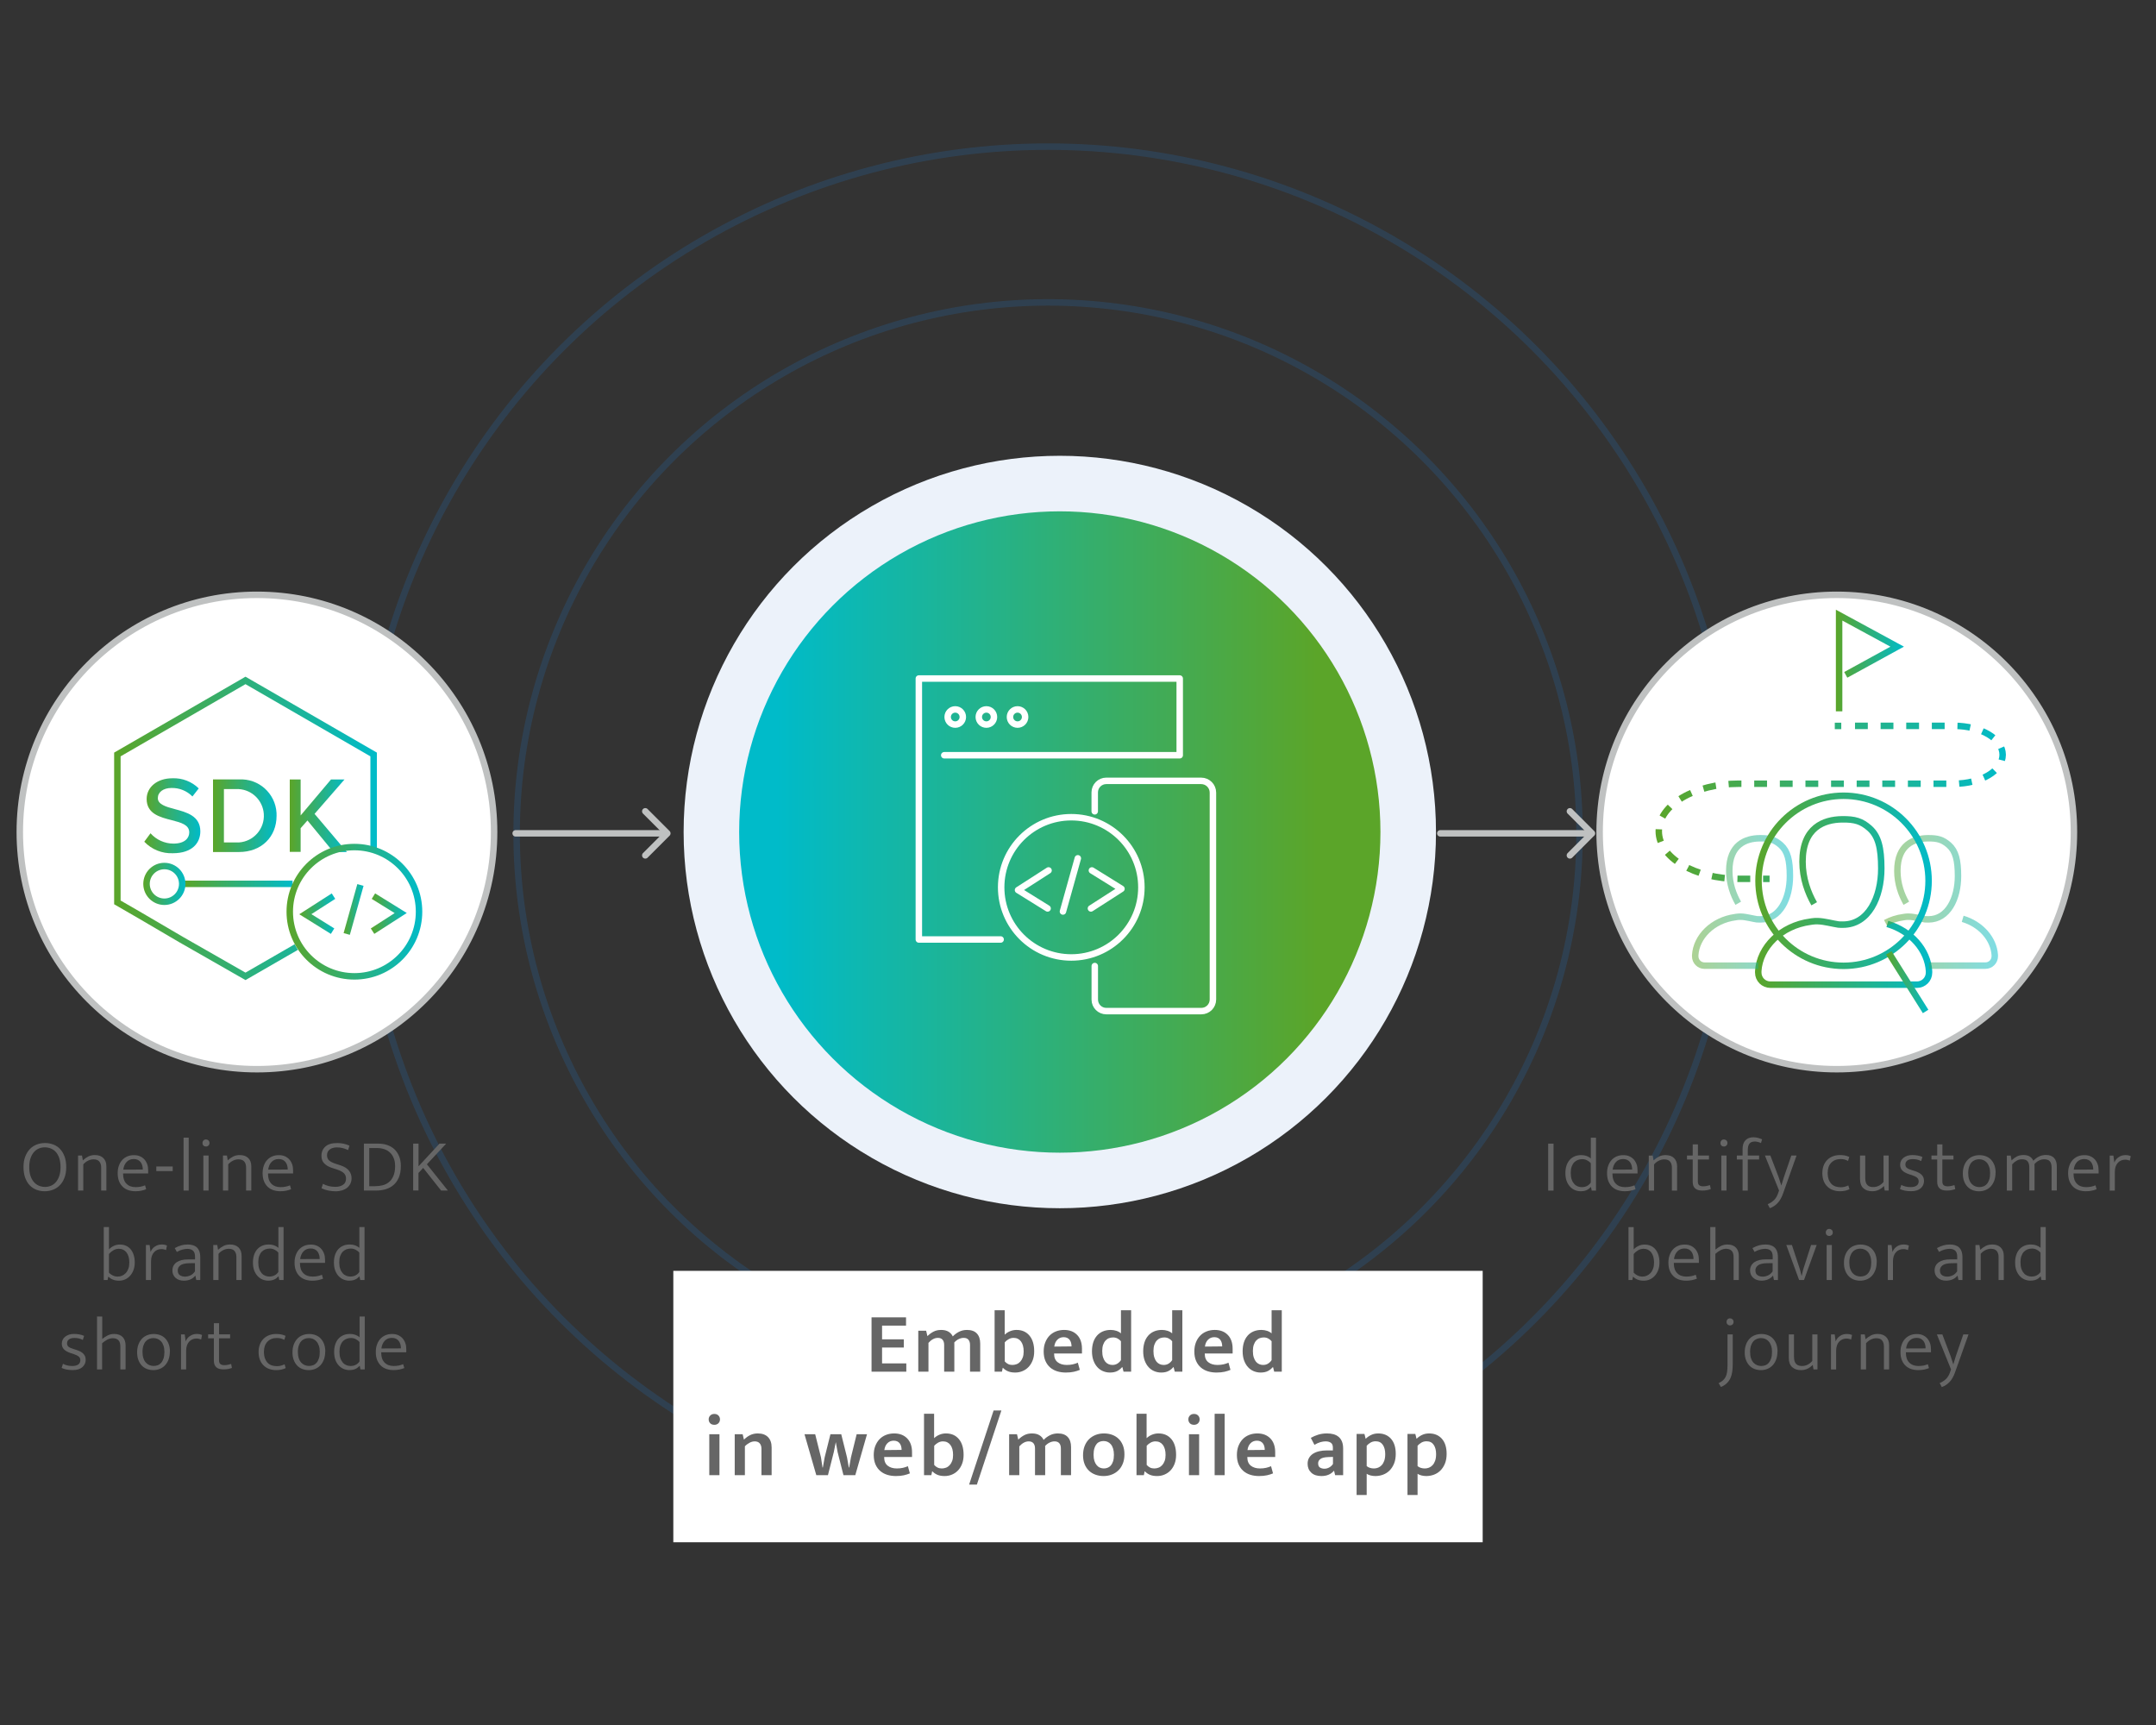 <?xml version="1.0" encoding="UTF-8"?><svg id="a" xmlns="http://www.w3.org/2000/svg" width="500" height="400" xmlns:xlink="http://www.w3.org/1999/xlink" viewBox="0 0 500 400"><rect x="0" y="0" width="500" height="400" fill="#333333" stroke="none"/><defs><linearGradient id="b" x1="305.43" y1="192.93" x2="180.16" y2="192.93" gradientUnits="userSpaceOnUse"><stop offset="0" stop-color="#5ba529"/><stop offset="1" stop-color="#00bbc9"/></linearGradient><linearGradient id="c" x1="33.47" y1="189.17" x2="46.48" y2="189.17" xlink:href="#b"/><linearGradient id="d" x1="49.4" y1="189.14" x2="64.14" y2="189.14" xlink:href="#b"/><linearGradient id="e" x1="67.2" y1="189.15" x2="80.44" y2="189.15" xlink:href="#b"/><linearGradient id="f" x1="26.47" y1="192.09" x2="87.4" y2="192.09" xlink:href="#b"/><linearGradient id="g" x1="42.69" y1="204.95" x2="67.85" y2="204.95" xlink:href="#b"/><linearGradient id="h" x1="33.23" y1="204.96" x2="43.01" y2="204.96" xlink:href="#b"/><linearGradient id="i" x1="66.45" y1="211.41" x2="97.93" y2="211.41" xlink:href="#b"/><linearGradient id="j" x1="79.69" y1="210.89" x2="84.32" y2="210.89" xlink:href="#b"/><linearGradient id="k" x1="69.41" y1="211.86" x2="77.74" y2="211.86" xlink:href="#b"/><linearGradient id="l" x1="85.99" y1="211.85" x2="94.33" y2="211.85" xlink:href="#b"/><linearGradient id="m" x1="407.01" y1="209.15" x2="448.11" y2="209.15" xlink:href="#b"/><linearGradient id="n" x1="436.93" y1="209.15" x2="463.35" y2="209.15" xlink:href="#b"/><linearGradient id="o" x1="392.39" y1="209.15" x2="415.85" y2="209.15" xlink:href="#b"/><linearGradient id="p" x1="407.07" y1="204.24" x2="448.01" y2="204.24" xlink:href="#b"/><linearGradient id="q" x1="437.4" y1="227.75" x2="447.2" y2="227.75" xlink:href="#b"/><linearGradient id="r" x1="383.94" y1="203.79" x2="465.2" y2="203.79" xlink:href="#b"/><linearGradient id="s" x1="383.94" y1="186.06" x2="465.2" y2="186.06" xlink:href="#b"/><linearGradient id="t" x1="383.94" y1="168.33" x2="465.2" y2="168.33" xlink:href="#b"/><linearGradient id="u" x1="425.76" y1="153.16" x2="441.54" y2="153.16" xlink:href="#b"/></defs><circle cx="243.06" cy="193.37" r="123.25" fill="none" opacity=".15" stroke="#1e8dfb" stroke-miterlimit="10" stroke-width="1.5"/><circle cx="243.06" cy="193.37" r="159.37" fill="none" opacity=".15" stroke="#1e8dfb" stroke-miterlimit="10" stroke-width="1.5"/><rect x="156.15" y="294.69" width="187.7" height="62.94" fill="#fff" stroke-width="0"/><path d="m10.44,265.05c.69,0,1.34.12,1.94.35.61.23,1.13.58,1.56,1.05.44.47.78,1.05,1.04,1.75.25.7.38,1.51.38,2.44s-.13,1.71-.39,2.41c-.26.7-.61,1.28-1.06,1.75-.45.47-.98.83-1.59,1.07-.61.24-1.26.36-1.95.36s-1.34-.12-1.94-.35c-.6-.24-1.13-.59-1.56-1.05-.44-.47-.78-1.05-1.04-1.75-.25-.7-.38-1.51-.38-2.45s.13-1.71.39-2.4c.26-.69.61-1.27,1.06-1.75s.98-.83,1.58-1.07c.61-.24,1.26-.36,1.96-.36Zm-3.66,5.58c0,.78.1,1.46.29,2.04.2.58.46,1.05.79,1.43.33.38.72.66,1.17.85.44.18.91.28,1.41.28s.96-.09,1.39-.28c.43-.18.81-.47,1.14-.85.33-.38.59-.86.78-1.43.19-.58.29-1.26.29-2.04s-.1-1.48-.29-2.06c-.2-.58-.46-1.06-.79-1.43-.33-.37-.72-.64-1.17-.82s-.91-.27-1.41-.27-.96.09-1.39.28c-.43.18-.81.47-1.14.85-.33.38-.59.86-.78,1.43-.19.58-.29,1.25-.29,2.02Z" fill="#666" stroke-width="0"/><path d="m19.31,276.07h-1.21v-8.12h.92l.19,1.12c.4-.38.83-.68,1.27-.9s.95-.33,1.53-.33c.83,0,1.48.23,1.95.69.47.46.71,1.11.71,1.94v5.6h-1.21v-5.37c0-.54-.14-.99-.41-1.34-.28-.35-.74-.53-1.38-.53-.4,0-.81.1-1.23.3-.42.2-.79.49-1.12.86v6.08Z" fill="#666" stroke-width="0"/><path d="m34.36,272.1h-5.81v.16c0,.96.26,1.7.78,2.23.52.53,1.23.79,2.12.79.4,0,.78-.03,1.12-.1.35-.06.7-.17,1.07-.32l.26.9c-.32.14-.7.25-1.13.34s-.89.13-1.37.13c-.56,0-1.09-.08-1.59-.24s-.93-.41-1.3-.75-.67-.77-.89-1.3-.33-1.16-.33-1.9c0-.63.09-1.21.28-1.73.18-.52.44-.96.77-1.32.33-.36.73-.64,1.19-.84.47-.2.99-.29,1.56-.29.5,0,.94.08,1.34.25s.74.41,1.03.72.51.69.67,1.12.23.92.23,1.45v.71Zm-1.24-.9c0-.32-.04-.63-.12-.92-.08-.29-.2-.55-.37-.78s-.38-.4-.65-.54c-.26-.13-.58-.2-.95-.2-.67,0-1.22.22-1.65.66-.43.44-.69,1.04-.79,1.8l4.53-.02Z" fill="#666" stroke-width="0"/><path d="m40.05,270.49v1.07h-3.8v-1.07h3.8Z" fill="#666" stroke-width="0"/><path d="m42.57,276.07v-12.27h1.19v12.27h-1.19Z" fill="#666" stroke-width="0"/><path d="m47.77,265.86c-.23,0-.42-.07-.58-.22s-.23-.35-.23-.59.08-.44.23-.6c.16-.16.35-.23.58-.23.21,0,.39.07.56.22s.25.35.25.6-.08.45-.24.6c-.16.14-.35.22-.57.22Zm-.61,10.21v-8.12h1.21v8.12h-1.21Z" fill="#666" stroke-width="0"/><path d="m52.92,276.07h-1.21v-8.12h.92l.19,1.12c.4-.38.83-.68,1.27-.9s.95-.33,1.53-.33c.83,0,1.48.23,1.95.69.47.46.71,1.11.71,1.94v5.6h-1.21v-5.37c0-.54-.14-.99-.41-1.34-.28-.35-.74-.53-1.38-.53-.4,0-.81.1-1.23.3-.42.2-.79.49-1.12.86v6.08Z" fill="#666" stroke-width="0"/><path d="m67.97,272.1h-5.81v.16c0,.96.26,1.7.78,2.23.52.53,1.23.79,2.12.79.4,0,.78-.03,1.12-.1.35-.06.7-.17,1.07-.32l.26.9c-.32.14-.7.25-1.13.34s-.89.13-1.37.13c-.56,0-1.09-.08-1.59-.24s-.93-.41-1.3-.75-.67-.77-.89-1.3-.33-1.16-.33-1.9c0-.63.09-1.21.28-1.73.18-.52.44-.96.77-1.32.33-.36.73-.64,1.19-.84.47-.2.99-.29,1.56-.29.5,0,.94.08,1.34.25s.74.41,1.03.72.51.69.67,1.12.23.92.23,1.45v.71Zm-1.24-.9c0-.32-.04-.63-.12-.92-.08-.29-.2-.55-.37-.78s-.38-.4-.65-.54c-.26-.13-.58-.2-.95-.2-.67,0-1.22.22-1.65.66-.43.44-.69,1.04-.79,1.8l4.53-.02Z" fill="#666" stroke-width="0"/><path d="m78.11,265.05c.52,0,1.02.05,1.5.14.48.09.95.25,1.43.47l-.31,1.02c-.5-.23-.94-.39-1.34-.48-.4-.09-.8-.14-1.22-.14-.7,0-1.27.16-1.69.48-.43.32-.64.76-.64,1.34,0,.51.16.91.48,1.2.32.29.82.55,1.5.77l1.16.38c.89.3,1.54.71,1.94,1.22.41.51.61,1.1.61,1.75,0,.47-.09.9-.27,1.27-.18.37-.43.69-.75.95-.32.26-.71.46-1.16.6s-.94.22-1.49.22-1.1-.05-1.65-.16c-.55-.1-1.1-.28-1.65-.54l.33-1.02c.48.24.96.42,1.43.53.47.11.96.16,1.48.16.7,0,1.29-.16,1.75-.47s.7-.79.7-1.43c0-.23-.03-.45-.1-.65s-.18-.39-.34-.56-.38-.34-.66-.49c-.28-.16-.63-.3-1.05-.44l-1.12-.36c-.73-.23-1.31-.57-1.76-1.01s-.67-1.03-.67-1.77c0-.91.31-1.63.92-2.17s1.49-.8,2.64-.8Z" fill="#666" stroke-width="0"/><path d="m87.75,265.19c.74,0,1.43.11,2.07.33.64.22,1.19.54,1.65.98.46.43.82.97,1.09,1.62s.4,1.41.4,2.27c0,1.05-.16,1.94-.47,2.66-.31.73-.73,1.31-1.26,1.76-.53.45-1.15.77-1.85.97-.7.2-1.45.29-2.23.29h-2.76v-10.89h3.37Zm-2.12,9.87h1.37c.58,0,1.14-.07,1.69-.2.55-.13,1.05-.37,1.49-.73.44-.35.79-.83,1.05-1.43.26-.6.4-1.37.4-2.31,0-.67-.1-1.26-.3-1.78-.2-.52-.48-.96-.85-1.31-.36-.36-.8-.63-1.32-.81-.52-.18-1.09-.28-1.71-.28h-1.81v8.85Z" fill="#666" stroke-width="0"/><path d="m95.82,276.07v-10.89h1.24v5.27l4.87-5.27h1.55l-4.48,4.8,4.86,6.08h-1.57l-4.15-5.24-1.09,1.17v4.06h-1.24Z" fill="#666" stroke-width="0"/><path d="m31.25,292.75c0,.65-.1,1.23-.29,1.75-.2.52-.46.96-.79,1.33-.33.37-.71.65-1.16.85s-.91.29-1.41.29c-.53,0-.99-.08-1.37-.23-.39-.15-.75-.38-1.1-.69h-.03l-.14.76h-.9v-12.27h1.21v5.17c.3-.33.67-.6,1.11-.81.44-.21.92-.31,1.43-.31s.96.09,1.38.27c.43.18.79.45,1.09.8.3.36.54.79.71,1.31.17.52.26,1.11.26,1.78Zm-1.26.02c0-1.01-.22-1.8-.66-2.36-.44-.56-1.03-.84-1.76-.84-.46,0-.89.12-1.28.35s-.73.52-1.02.86v4.32c.23.27.52.48.88.66.36.17.74.26,1.16.26.35,0,.68-.07,1-.21.32-.14.61-.34.86-.61.25-.27.45-.61.6-1.01.15-.4.22-.88.22-1.42Z" fill="#666" stroke-width="0"/><path d="m33.84,296.81v-8.12h.86l.22,1.62c.2-.52.52-.94.99-1.25s.99-.48,1.57-.48c.29,0,.54.02.74.07.21.05.37.1.5.16l-.22,1.07c-.14-.07-.29-.13-.47-.17-.17-.05-.37-.07-.6-.07-.33,0-.65.06-.93.18-.29.12-.54.3-.76.53-.22.23-.39.52-.52.88-.13.36-.19.77-.19,1.23v4.35h-1.19Z" fill="#666" stroke-width="0"/><path d="m40.53,289.41c.54-.29,1.04-.5,1.5-.63.45-.13.96-.2,1.51-.2.42,0,.8.05,1.15.15.35.1.66.26.92.49.26.23.46.53.61.91.14.37.22.84.22,1.39v5.29h-.93l-.19-.98h-.04c-.35.4-.74.69-1.18.87-.44.18-.93.27-1.46.27-.38,0-.73-.06-1.06-.16s-.61-.27-.85-.48c-.24-.21-.42-.46-.55-.74-.13-.29-.2-.61-.2-.97,0-.43.09-.8.26-1.12.17-.32.42-.59.73-.81.32-.22.7-.38,1.14-.49.44-.11.94-.16,1.48-.16h1.64v-.6c0-.69-.16-1.17-.48-1.44-.32-.27-.75-.41-1.28-.41-.32,0-.69.05-1.1.15-.41.1-.86.28-1.36.56l-.47-.86Zm4.68,3.49l-1.35.02c-.96.02-1.64.19-2.04.5s-.6.69-.6,1.14c0,.54.17.92.5,1.14.33.22.73.33,1.19.33.4,0,.81-.09,1.23-.28.42-.19.77-.5,1.07-.94v-1.9Z" fill="#666" stroke-width="0"/><path d="m50.67,296.81h-1.21v-8.12h.92l.19,1.12c.4-.38.83-.68,1.27-.9s.95-.33,1.53-.33c.83,0,1.48.23,1.95.69.47.46.71,1.11.71,1.94v5.6h-1.21v-5.37c0-.54-.14-.99-.41-1.34-.28-.35-.74-.53-1.38-.53-.4,0-.81.1-1.23.3-.42.2-.79.49-1.12.86v6.08Z" fill="#666" stroke-width="0"/><path d="m64.55,284.54h1.21v12.27h-1l-.16-.83h-.04c-.3.32-.63.57-1,.73-.37.17-.83.25-1.4.25-.44,0-.86-.09-1.28-.26-.41-.17-.79-.43-1.12-.78s-.6-.78-.8-1.3c-.2-.52-.3-1.14-.3-1.86,0-.63.08-1.21.25-1.73s.41-.96.73-1.32c.32-.36.7-.64,1.16-.84.46-.2.97-.29,1.55-.29.43,0,.83.06,1.2.19.37.13.71.32,1.01.59v-4.82Zm0,5.93c-.25-.3-.55-.53-.9-.7-.35-.17-.7-.25-1.07-.25-.35,0-.68.06-1,.17-.32.12-.61.3-.86.55-.25.25-.45.58-.6.99-.15.41-.22.9-.22,1.48s.07,1.11.22,1.52c.14.41.34.75.58,1.02s.52.46.82.58c.31.12.62.18.94.18.47,0,.88-.09,1.23-.28.35-.18.63-.44.86-.78v-4.49Z" fill="#666" stroke-width="0"/><path d="m75.38,292.84h-5.81v.16c0,.96.26,1.7.78,2.23.52.53,1.23.79,2.12.79.4,0,.78-.03,1.12-.1.35-.06.7-.17,1.07-.32l.26.9c-.32.14-.7.25-1.13.34s-.89.13-1.37.13c-.56,0-1.09-.08-1.59-.24s-.93-.41-1.3-.75-.67-.77-.89-1.3-.33-1.16-.33-1.9c0-.63.09-1.21.28-1.73.18-.52.44-.96.77-1.32.33-.36.73-.64,1.19-.84.47-.2.99-.29,1.56-.29.5,0,.94.08,1.34.25s.74.41,1.03.72.51.69.67,1.12.23.92.23,1.45v.71Zm-1.24-.9c0-.32-.04-.63-.12-.92-.08-.29-.2-.55-.37-.78s-.38-.4-.65-.54c-.26-.13-.58-.2-.95-.2-.67,0-1.22.22-1.65.66-.43.44-.69,1.04-.79,1.8l4.53-.02Z" fill="#666" stroke-width="0"/><path d="m83.33,284.54h1.21v12.27h-1l-.16-.83h-.04c-.3.32-.63.57-1,.73-.37.17-.83.25-1.4.25-.44,0-.86-.09-1.28-.26-.41-.17-.79-.43-1.12-.78s-.6-.78-.8-1.3c-.2-.52-.3-1.14-.3-1.86,0-.63.08-1.21.25-1.73s.41-.96.73-1.32c.32-.36.7-.64,1.16-.84.46-.2.97-.29,1.55-.29.43,0,.83.06,1.2.19.37.13.71.32,1.01.59v-4.82Zm0,5.93c-.25-.3-.55-.53-.9-.7-.35-.17-.7-.25-1.07-.25-.35,0-.68.06-1,.17-.32.12-.61.3-.86.55-.25.25-.45.58-.6.99-.15.41-.22.9-.22,1.48s.07,1.11.22,1.52c.14.41.34.75.58,1.02s.52.46.82.58c.31.12.62.18.94.18.47,0,.88-.09,1.23-.28.35-.18.63-.44.86-.78v-4.49Z" fill="#666" stroke-width="0"/><path d="m19.21,310.7c-.33-.16-.65-.28-.96-.35-.31-.07-.62-.1-.96-.1-.59,0-1.03.12-1.31.35-.29.23-.43.53-.43.9,0,.33.11.6.34.79s.65.38,1.27.56l.52.16c.71.22,1.26.51,1.63.88.38.37.56.85.56,1.43,0,.69-.26,1.26-.78,1.71s-1.26.67-2.23.67c-.52,0-1-.04-1.43-.13s-.82-.21-1.14-.37l.31-.95c.31.16.64.29,1,.37.36.09.75.13,1.17.13.59,0,1.05-.11,1.37-.34s.49-.56.49-.99c0-.37-.13-.66-.39-.87-.26-.21-.68-.41-1.25-.6l-.55-.17c-.71-.23-1.24-.52-1.59-.87s-.52-.8-.52-1.34c0-.33.07-.64.21-.92.14-.28.33-.51.59-.71s.55-.35.89-.46.72-.16,1.13-.16c.38,0,.78.03,1.19.1.42.07.8.18,1.16.35l-.29.93Z" fill="#666" stroke-width="0"/><path d="m23.71,317.55h-1.21v-12.27h1.21v5.22c.38-.33.8-.61,1.26-.84.46-.22.97-.34,1.52-.34.45,0,.84.07,1.17.2s.61.32.82.55c.21.24.37.51.48.83s.16.67.16,1.05v5.6h-1.21v-5.27c0-.7-.15-1.21-.46-1.51-.31-.31-.73-.46-1.29-.46-.4,0-.81.1-1.24.31-.42.21-.83.5-1.24.86v6.07Z" fill="#666" stroke-width="0"/><path d="m39.39,313.4c0,.68-.1,1.29-.29,1.82-.2.54-.47.99-.81,1.36-.35.37-.75.65-1.22.84-.47.19-.97.29-1.5.29s-1.04-.09-1.5-.27c-.46-.18-.86-.44-1.19-.79-.33-.35-.6-.78-.79-1.3-.2-.51-.29-1.1-.29-1.77s.1-1.28.3-1.81c.2-.53.48-.98.82-1.34s.75-.64,1.22-.82c.47-.18.97-.28,1.51-.28s1.03.09,1.49.26c.46.17.86.43,1.19.78s.6.77.79,1.28c.19.51.29,1.09.29,1.76Zm-1.26.09c0-.56-.07-1.05-.22-1.46-.14-.41-.33-.74-.57-1-.24-.26-.51-.45-.81-.57-.31-.12-.62-.18-.94-.18s-.64.06-.94.17c-.3.12-.58.3-.81.55-.24.25-.43.58-.57.99-.14.41-.22.91-.22,1.49s.07,1.09.22,1.5c.14.42.34.75.58,1.01.24.26.52.45.83.57.31.12.63.18.95.18s.63-.05.93-.16c.3-.11.57-.29.8-.55.24-.26.42-.6.56-1.01.14-.41.21-.93.21-1.54Z" fill="#666" stroke-width="0"/><path d="m41.98,317.55v-8.12h.86l.22,1.62c.2-.52.52-.94.99-1.25s.99-.48,1.57-.48c.29,0,.54.02.74.07.21.05.37.1.5.16l-.22,1.07c-.14-.07-.29-.13-.47-.17-.17-.05-.37-.07-.6-.07-.33,0-.65.06-.93.18-.29.12-.54.3-.76.53-.22.23-.39.52-.52.88-.13.36-.19.77-.19,1.23v4.35h-1.19Z" fill="#666" stroke-width="0"/><path d="m53.35,310.34h-2.56v5.03c0,.47.11.79.34.95.22.16.52.24.89.24.29,0,.57-.03.85-.09.28-.06.52-.12.73-.19l.19.92c-.23.09-.52.17-.86.24-.35.07-.72.1-1.12.1-1.47,0-2.21-.67-2.21-2.02v-5.18h-1.33v-.92h1.33v-2.59h1.21v2.59h2.56v.92Z" fill="#666" stroke-width="0"/><path d="m64.18,316.79c.37,0,.7-.04.99-.12s.56-.18.83-.31l.26.88c-.62.31-1.35.47-2.2.47-.56,0-1.09-.09-1.59-.26-.5-.17-.93-.44-1.3-.79-.38-.35-.67-.79-.88-1.31-.21-.52-.32-1.14-.32-1.84,0-.65.1-1.23.3-1.75.2-.52.48-.96.85-1.32.36-.36.79-.64,1.29-.83.5-.19,1.04-.28,1.64-.28.36,0,.71.03,1.04.08s.72.17,1.13.35l-.28.93c-.3-.16-.59-.27-.87-.34-.28-.06-.57-.09-.87-.09-.9,0-1.62.28-2.17.85s-.82,1.35-.82,2.35c0,.63.09,1.16.26,1.59.17.43.4.77.67,1.03s.59.44.95.55c.36.11.72.16,1.09.16Z" fill="#666" stroke-width="0"/><path d="m75.42,313.4c0,.68-.1,1.29-.29,1.82-.2.54-.47.99-.81,1.36-.35.37-.75.65-1.22.84-.47.19-.97.29-1.5.29s-1.04-.09-1.5-.27c-.46-.18-.86-.44-1.19-.79-.33-.35-.6-.78-.79-1.3-.2-.51-.29-1.1-.29-1.77s.1-1.28.3-1.81c.2-.53.48-.98.82-1.34s.75-.64,1.22-.82c.47-.18.97-.28,1.51-.28s1.03.09,1.49.26c.46.17.86.43,1.19.78s.6.77.79,1.28c.19.51.29,1.09.29,1.76Zm-1.26.09c0-.56-.07-1.05-.22-1.46-.14-.41-.33-.74-.57-1-.24-.26-.51-.45-.81-.57-.31-.12-.62-.18-.94-.18s-.64.06-.94.17c-.3.12-.58.3-.81.55-.24.25-.43.58-.57.99-.14.41-.22.91-.22,1.49s.07,1.09.22,1.5c.14.42.34.75.58,1.01.24.26.52.45.83.57.31.12.63.18.95.18s.63-.05.93-.16c.3-.11.57-.29.8-.55.24-.26.42-.6.56-1.01.14-.41.21-.93.21-1.54Z" fill="#666" stroke-width="0"/><path d="m83.38,305.28h1.21v12.27h-1l-.16-.83h-.04c-.3.32-.63.57-1,.73-.37.17-.83.25-1.4.25-.44,0-.86-.09-1.28-.26-.41-.17-.79-.43-1.12-.78s-.6-.78-.8-1.3c-.2-.52-.3-1.14-.3-1.86,0-.63.08-1.21.25-1.73s.41-.96.73-1.32c.32-.36.7-.64,1.16-.84.46-.2.97-.29,1.55-.29.43,0,.83.06,1.2.19.37.13.71.32,1.01.59v-4.82Zm0,5.93c-.25-.3-.55-.53-.9-.7-.35-.17-.7-.25-1.07-.25-.35,0-.68.06-1,.17-.32.12-.61.3-.86.55-.25.25-.45.58-.6.99-.15.41-.22.9-.22,1.48s.07,1.11.22,1.52c.14.41.34.75.58,1.02s.52.46.82.58c.31.12.62.18.94.18.47,0,.88-.09,1.23-.28.35-.18.63-.44.86-.78v-4.49Z" fill="#666" stroke-width="0"/><path d="m94.22,313.57h-5.81v.16c0,.96.26,1.7.78,2.23.52.53,1.23.79,2.12.79.4,0,.78-.03,1.12-.1.35-.06.7-.17,1.07-.32l.26.9c-.32.14-.7.25-1.13.34s-.89.13-1.37.13c-.56,0-1.09-.08-1.59-.24s-.93-.41-1.3-.75-.67-.77-.89-1.3-.33-1.16-.33-1.9c0-.63.09-1.21.28-1.73.18-.52.44-.96.77-1.32.33-.36.73-.64,1.19-.84.47-.2.99-.29,1.56-.29.5,0,.94.08,1.34.25s.74.41,1.03.72.51.69.67,1.12.23.92.23,1.45v.71Zm-1.24-.9c0-.32-.04-.63-.12-.92-.08-.29-.2-.55-.37-.78s-.38-.4-.65-.54c-.26-.13-.58-.2-.95-.2-.67,0-1.22.22-1.65.66-.43.44-.69,1.04-.79,1.8l4.53-.02Z" fill="#666" stroke-width="0"/><path d="m202.12,305.47h8v1.92h-5.56v3.18h5.04v1.9h-5.04v3.68h5.62v1.92h-8.06v-12.6Z" fill="#666" stroke-width="0"/><path d="m215.32,318.07h-2.36v-9.5h1.82l.3,1.26c.44-.44.91-.79,1.42-1.05.51-.26,1.09-.39,1.76-.39s1.23.13,1.68.39c.45.26.79.63,1.02,1.11.45-.47.95-.83,1.5-1.1s1.15-.4,1.8-.4c1,0,1.76.27,2.28.82.52.55.78,1.33.78,2.34v6.52h-2.36v-6.2c0-.51-.12-.91-.36-1.2-.24-.29-.61-.44-1.1-.44-.39,0-.77.09-1.16.28s-.73.45-1.04.8c.01.09.02.18.02.25v6.51h-2.36v-6.2c0-.51-.12-.91-.36-1.2-.24-.29-.61-.44-1.1-.44-.39,0-.77.1-1.15.31-.38.21-.72.49-1.03.85v6.68Z" fill="#666" stroke-width="0"/><path d="m239.84,313.35c0,.76-.11,1.44-.34,2.05-.23.61-.54,1.12-.94,1.55-.4.43-.87.75-1.41.98-.54.23-1.12.34-1.73.34s-1.16-.09-1.61-.27c-.45-.18-.85-.45-1.21-.81h-.06l-.18.88h-1.7v-14.24h2.34v5.66c.37-.35.79-.62,1.26-.81s.96-.29,1.48-.29c1.27,0,2.27.44,3,1.31.73.87,1.1,2.09,1.1,3.65Zm-2.44.04c0-1-.21-1.78-.62-2.33-.41-.55-.99-.83-1.72-.83-.41,0-.79.1-1.14.3s-.65.44-.9.72v4.44c.21.25.47.45.76.6.29.15.63.22,1,.22.33,0,.66-.06.98-.18.32-.12.6-.31.84-.57.24-.26.43-.58.58-.97s.22-.85.22-1.4Z" fill="#666" stroke-width="0"/><path d="m250.92,313.85h-6.46v.08c0,.87.27,1.51.81,1.94.54.43,1.25.64,2.13.64.52,0,.98-.05,1.39-.14.41-.09.8-.22,1.17-.38l.46,1.66c-.39.17-.85.32-1.38.44s-1.15.18-1.86.18-1.37-.09-1.99-.28c-.62-.19-1.16-.48-1.63-.88-.47-.4-.84-.91-1.11-1.52-.27-.61-.41-1.35-.41-2.2,0-.75.11-1.43.34-2.04s.55-1.14.96-1.58.91-.78,1.5-1.02c.59-.24,1.23-.36,1.94-.36,1.27,0,2.27.39,3.02,1.16s1.12,1.85,1.12,3.22v1.08Zm-2.42-1.64c0-.28-.03-.55-.1-.81-.07-.26-.17-.49-.32-.69-.15-.2-.34-.36-.57-.47s-.51-.17-.83-.17c-.6,0-1.09.2-1.48.6-.39.4-.62.93-.7,1.58l4-.04Z" fill="#666" stroke-width="0"/><path d="m259.96,303.83h2.36v14.24h-1.76l-.26-1.04h-.08c-.31.36-.68.66-1.12.89-.44.23-1.01.35-1.7.35-.56,0-1.09-.11-1.6-.32-.51-.21-.95-.53-1.33-.95-.38-.42-.68-.94-.9-1.55-.22-.61-.33-1.32-.33-2.12,0-.75.1-1.42.29-2.03s.48-1.13.85-1.56c.37-.43.83-.77,1.37-1,.54-.23,1.15-.35,1.83-.35.47,0,.91.07,1.33.21s.77.34,1.05.59v-5.36Zm0,7.18c-.23-.27-.49-.48-.8-.64-.31-.16-.65-.24-1.02-.24-.33,0-.65.06-.95.17s-.57.3-.8.55-.42.58-.56.98c-.14.4-.21.88-.21,1.44s.06,1.05.19,1.46.3.75.51,1.01c.21.26.46.45.75.58.29.13.59.19.91.19.44,0,.83-.1,1.16-.31.33-.21.61-.48.82-.81v-4.38Z" fill="#666" stroke-width="0"/><path d="m271.84,303.83h2.36v14.24h-1.76l-.26-1.04h-.08c-.31.36-.68.66-1.12.89-.44.23-1.01.35-1.7.35-.56,0-1.09-.11-1.6-.32-.51-.21-.95-.53-1.33-.95-.38-.42-.68-.94-.9-1.55-.22-.61-.33-1.32-.33-2.12,0-.75.1-1.42.29-2.03s.48-1.13.85-1.56c.37-.43.83-.77,1.37-1,.54-.23,1.15-.35,1.83-.35.47,0,.91.07,1.33.21s.77.34,1.05.59v-5.36Zm0,7.18c-.23-.27-.49-.48-.8-.64-.31-.16-.65-.24-1.02-.24-.33,0-.65.06-.95.17s-.57.3-.8.55-.42.58-.56.98c-.14.4-.21.88-.21,1.44s.06,1.05.19,1.46.3.75.51,1.01c.21.26.46.45.75.58.29.13.59.19.91.19.44,0,.83-.1,1.16-.31.33-.21.61-.48.82-.81v-4.38Z" fill="#666" stroke-width="0"/><path d="m285.86,313.85h-6.46v.08c0,.87.27,1.51.81,1.94.54.43,1.25.64,2.13.64.52,0,.98-.05,1.39-.14.41-.09.8-.22,1.17-.38l.46,1.66c-.39.17-.85.32-1.38.44s-1.15.18-1.86.18-1.37-.09-1.99-.28c-.62-.19-1.16-.48-1.63-.88-.47-.4-.84-.91-1.11-1.52-.27-.61-.41-1.35-.41-2.2,0-.75.11-1.43.34-2.04s.55-1.14.96-1.58.91-.78,1.5-1.02c.59-.24,1.23-.36,1.94-.36,1.27,0,2.27.39,3.02,1.16s1.12,1.85,1.12,3.22v1.08Zm-2.42-1.64c0-.28-.03-.55-.1-.81-.07-.26-.17-.49-.32-.69-.15-.2-.34-.36-.57-.47s-.51-.17-.83-.17c-.6,0-1.09.2-1.48.6-.39.4-.62.93-.7,1.58l4-.04Z" fill="#666" stroke-width="0"/><path d="m294.9,303.83h2.36v14.24h-1.76l-.26-1.04h-.08c-.31.36-.68.66-1.12.89-.44.23-1.01.35-1.7.35-.56,0-1.09-.11-1.6-.32-.51-.21-.95-.53-1.33-.95-.38-.42-.68-.94-.9-1.55-.22-.61-.33-1.32-.33-2.12,0-.75.1-1.42.29-2.03s.48-1.13.85-1.56c.37-.43.83-.77,1.37-1,.54-.23,1.15-.35,1.83-.35.47,0,.91.07,1.33.21s.77.34,1.05.59v-5.36Zm0,7.18c-.23-.27-.49-.48-.8-.64-.31-.16-.65-.24-1.02-.24-.33,0-.65.06-.95.17s-.57.3-.8.55-.42.58-.56.98c-.14.4-.21.88-.21,1.44s.06,1.05.19,1.46.3.75.51,1.01c.21.26.46.45.75.58.29.13.59.19.91.19.44,0,.83-.1,1.16-.31.33-.21.61-.48.82-.81v-4.38Z" fill="#666" stroke-width="0"/><path d="m165.67,330.39c-.41,0-.74-.12-.97-.36-.23-.24-.35-.54-.35-.9s.12-.64.36-.89c.24-.25.56-.37.96-.37s.7.12.94.36c.24.24.36.54.36.9s-.12.66-.36.9c-.24.24-.55.36-.94.36Zm-1.18,11.68v-9.5h2.36v9.5h-2.36Z" fill="#666" stroke-width="0"/><path d="m172.75,342.07h-2.36v-9.5h1.84l.3,1.26c.45-.45.94-.81,1.46-1.06.52-.25,1.1-.38,1.74-.38,1.03,0,1.82.28,2.38.85.56.57.84,1.37.84,2.41v6.42h-2.36v-6.14c0-.51-.13-.92-.39-1.23-.26-.31-.65-.47-1.17-.47-.39,0-.78.1-1.18.31-.4.21-.77.48-1.1.83v6.7Z" fill="#666" stroke-width="0"/><path d="m186.57,332.57h2.48l1.34,5.36.36,2.36h.08l.42-2.36,1.34-5.36h2.5l1.34,5.36.42,2.36h.08l.42-2.36,1.32-5.36h2.4l-2.72,9.5h-2.74l-1.36-5.36-.42-2.3-.46,2.3-1.36,5.36h-2.7l-2.74-9.5Z" fill="#666" stroke-width="0"/><path d="m211.51,337.85h-6.46v.08c0,.87.27,1.51.81,1.94.54.43,1.25.64,2.13.64.52,0,.98-.05,1.39-.14.41-.09.8-.22,1.17-.38l.46,1.66c-.39.17-.85.32-1.38.44s-1.15.18-1.86.18-1.37-.09-1.99-.28c-.62-.19-1.16-.48-1.63-.88-.47-.4-.84-.91-1.11-1.52-.27-.61-.41-1.35-.41-2.2,0-.75.11-1.43.34-2.04s.55-1.14.96-1.58.91-.78,1.5-1.02c.59-.24,1.23-.36,1.94-.36,1.27,0,2.27.39,3.02,1.16s1.12,1.85,1.12,3.22v1.08Zm-2.42-1.64c0-.28-.03-.55-.1-.81-.07-.26-.17-.49-.32-.69-.15-.2-.34-.36-.57-.47s-.51-.17-.83-.17c-.6,0-1.09.2-1.48.6-.39.4-.62.93-.7,1.58l4-.04Z" fill="#666" stroke-width="0"/><path d="m223.47,337.35c0,.76-.11,1.44-.34,2.05-.23.61-.54,1.12-.94,1.55-.4.43-.87.75-1.41.98-.54.23-1.12.34-1.73.34s-1.16-.09-1.61-.27c-.45-.18-.85-.45-1.21-.81h-.06l-.18.88h-1.7v-14.24h2.34v5.66c.37-.35.79-.62,1.26-.81s.96-.29,1.48-.29c1.27,0,2.27.44,3,1.31.73.87,1.1,2.09,1.1,3.65Zm-2.44.04c0-1-.21-1.78-.62-2.33-.41-.55-.99-.83-1.72-.83-.41,0-.79.1-1.14.3s-.65.44-.9.72v4.44c.21.25.47.45.76.6.29.15.63.22,1,.22.33,0,.66-.06.98-.18.32-.12.6-.31.84-.57.24-.26.43-.58.58-.97s.22-.85.22-1.4Z" fill="#666" stroke-width="0"/><path d="m224.75,344.25l5.68-17.18h1.8l-5.68,17.18h-1.8Z" fill="#666" stroke-width="0"/><path d="m236.39,342.07h-2.36v-9.5h1.82l.3,1.26c.44-.44.91-.79,1.42-1.05.51-.26,1.09-.39,1.76-.39s1.23.13,1.68.39c.45.26.79.63,1.02,1.11.45-.47.95-.83,1.5-1.1s1.15-.4,1.8-.4c1,0,1.76.27,2.28.82.52.55.78,1.33.78,2.34v6.52h-2.36v-6.2c0-.51-.12-.91-.36-1.2-.24-.29-.61-.44-1.1-.44-.39,0-.77.09-1.16.28s-.73.45-1.04.8c.01.09.02.18.02.25v6.51h-2.36v-6.2c0-.51-.12-.91-.36-1.2-.24-.29-.61-.44-1.1-.44-.39,0-.77.1-1.15.31-.38.21-.72.49-1.03.85v6.68Z" fill="#666" stroke-width="0"/><path d="m260.77,337.25c0,.79-.12,1.49-.37,2.12-.25.63-.59,1.15-1.03,1.58-.44.43-.95.75-1.54.98s-1.22.34-1.9.34-1.31-.11-1.89-.32c-.58-.21-1.08-.52-1.51-.93-.43-.41-.76-.91-1-1.51-.24-.6-.36-1.29-.36-2.06s.12-1.52.37-2.15c.25-.63.59-1.16,1.03-1.59.44-.43.95-.75,1.54-.98.59-.23,1.22-.34,1.9-.34s1.31.1,1.89.31c.58.21,1.08.52,1.51.93s.76.92,1,1.52c.24.6.36,1.3.36,2.1Zm-2.44.1c0-.57-.07-1.06-.2-1.47-.13-.41-.31-.74-.53-.99-.22-.25-.47-.44-.76-.56-.29-.12-.58-.18-.89-.18s-.6.05-.88.15c-.28.1-.53.27-.74.52-.21.25-.39.58-.52.99-.13.41-.2.93-.2,1.54,0,.56.07,1.04.2,1.43.13.39.31.72.53.98.22.26.47.45.76.57.29.12.58.18.89.18s.58-.05.87-.16c.29-.11.54-.28.75-.52.21-.24.39-.56.52-.97.13-.41.2-.91.2-1.51Z" fill="#666" stroke-width="0"/><path d="m272.75,337.35c0,.76-.11,1.44-.34,2.05-.23.61-.54,1.12-.94,1.55-.4.43-.87.75-1.41.98-.54.23-1.12.34-1.73.34s-1.16-.09-1.61-.27c-.45-.18-.85-.45-1.21-.81h-.06l-.18.88h-1.7v-14.24h2.34v5.66c.37-.35.79-.62,1.26-.81s.96-.29,1.48-.29c1.27,0,2.27.44,3,1.31.73.87,1.1,2.09,1.1,3.65Zm-2.44.04c0-1-.21-1.78-.62-2.33-.41-.55-.99-.83-1.72-.83-.41,0-.79.1-1.14.3s-.65.44-.9.72v4.44c.21.25.47.45.76.6.29.15.63.22,1,.22.33,0,.66-.06.98-.18.32-.12.6-.31.84-.57.24-.26.43-.58.58-.97s.22-.85.22-1.4Z" fill="#666" stroke-width="0"/><path d="m276.91,330.39c-.41,0-.74-.12-.97-.36-.23-.24-.35-.54-.35-.9s.12-.64.36-.89c.24-.25.56-.37.96-.37s.7.12.94.36c.24.24.36.54.36.9s-.12.66-.36.9c-.24.24-.55.36-.94.36Zm-1.18,11.68v-9.5h2.36v9.5h-2.36Z" fill="#666" stroke-width="0"/><path d="m281.69,342.07v-14.24h2.32v14.24h-2.32Z" fill="#666" stroke-width="0"/><path d="m295.73,337.85h-6.46v.08c0,.87.27,1.51.81,1.94.54.43,1.25.64,2.13.64.52,0,.98-.05,1.39-.14.41-.09.8-.22,1.17-.38l.46,1.66c-.39.17-.85.32-1.38.44s-1.15.18-1.86.18-1.37-.09-1.99-.28c-.62-.19-1.16-.48-1.63-.88-.47-.4-.84-.91-1.11-1.52-.27-.61-.41-1.35-.41-2.2,0-.75.11-1.43.34-2.04s.55-1.14.96-1.58.91-.78,1.5-1.02c.59-.24,1.23-.36,1.94-.36,1.27,0,2.27.39,3.02,1.16s1.12,1.85,1.12,3.22v1.08Zm-2.42-1.64c0-.28-.03-.55-.1-.81-.07-.26-.17-.49-.32-.69-.15-.2-.34-.36-.57-.47s-.51-.17-.83-.17c-.6,0-1.09.2-1.48.6-.39.4-.62.93-.7,1.58l4-.04Z" fill="#666" stroke-width="0"/><path d="m303.99,333.41c.59-.32,1.18-.57,1.78-.75.6-.18,1.26-.27,1.98-.27.56,0,1.07.06,1.52.19.45.13.85.33,1.18.61.33.28.59.64.77,1.09.18.45.27.99.27,1.63v6.16h-1.86l-.24-1h-.06c-.68.8-1.65,1.2-2.9,1.2-1,0-1.78-.26-2.34-.79-.56-.53-.84-1.21-.84-2.05,0-.53.11-.99.34-1.38s.54-.71.93-.96.86-.44,1.41-.57,1.14-.19,1.78-.19h1.4v-.66c0-.52-.15-.89-.46-1.11s-.72-.33-1.24-.33c-.37,0-.77.06-1.19.18-.42.12-.88.33-1.39.62l-.84-1.62Zm5.14,4.42l-1.08.04c-.88.03-1.49.18-1.84.45-.35.27-.52.6-.52.99,0,.49.15.83.44,1,.29.17.63.26,1.02.26s.76-.1,1.11-.29c.35-.19.64-.46.87-.81v-1.64Z" fill="#666" stroke-width="0"/><path d="m318.95,342.27c-.39,0-.76-.05-1.11-.14-.35-.09-.65-.22-.89-.38v4.92h-2.34v-14.16h1.82l.28,1.12c.37-.36.8-.66,1.28-.89.48-.23,1.03-.35,1.64-.35,1.25,0,2.24.42,2.97,1.25s1.09,2,1.09,3.49c0,.85-.13,1.6-.39,2.24-.26.64-.61,1.18-1.04,1.61s-.94.76-1.51.97c-.57.21-1.17.32-1.8.32Zm.08-8.06c-.48,0-.9.12-1.26.35s-.63.46-.82.69v4.72c.23.19.49.32.78.41s.6.13.92.13.63-.06.94-.18c.31-.12.58-.31.83-.57.25-.26.45-.6.6-1.02s.23-.94.23-1.55c0-.88-.18-1.6-.55-2.15-.37-.55-.92-.83-1.67-.83Z" fill="#666" stroke-width="0"/><path d="m330.75,342.27c-.39,0-.76-.05-1.11-.14-.35-.09-.65-.22-.89-.38v4.92h-2.34v-14.16h1.82l.28,1.12c.37-.36.8-.66,1.28-.89.48-.23,1.03-.35,1.64-.35,1.25,0,2.24.42,2.97,1.25s1.09,2,1.09,3.49c0,.85-.13,1.6-.39,2.24-.26.64-.61,1.18-1.04,1.61s-.94.76-1.51.97c-.57.21-1.17.32-1.8.32Zm.08-8.06c-.48,0-.9.12-1.26.35s-.63.46-.82.69v4.72c.23.19.49.32.78.41s.6.13.92.13.63-.06.94-.18c.31-.12.58-.31.83-.57.25-.26.45-.6.6-1.02s.23-.94.23-1.55c0-.88-.18-1.6-.55-2.15-.37-.55-.92-.83-1.67-.83Z" fill="#666" stroke-width="0"/><path d="m360.28,265.19v10.89h-1.24v-10.89h1.24Z" fill="#666" stroke-width="0"/><path d="m368.92,263.81h1.21v12.27h-1l-.16-.83h-.04c-.3.32-.63.57-1,.73-.37.17-.83.25-1.4.25-.44,0-.86-.09-1.28-.26-.41-.17-.79-.43-1.12-.78s-.6-.78-.8-1.3c-.2-.52-.3-1.14-.3-1.86,0-.63.08-1.21.25-1.73s.41-.96.73-1.32c.32-.36.7-.64,1.16-.84s.97-.29,1.55-.29c.43,0,.83.06,1.2.19.37.13.71.32,1.01.59v-4.82Zm0,5.93c-.25-.3-.55-.53-.9-.7-.35-.17-.7-.25-1.07-.25-.35,0-.68.06-1,.17-.32.12-.61.3-.86.55-.25.25-.45.58-.6.99-.15.41-.22.9-.22,1.48s.07,1.11.22,1.52c.14.42.34.75.58,1.02.24.27.52.46.82.58.31.12.62.18.94.18.47,0,.88-.09,1.23-.28s.63-.44.86-.78v-4.49Z" fill="#666" stroke-width="0"/><path d="m379.76,272.1h-5.81v.16c0,.96.26,1.7.78,2.23s1.23.79,2.12.79c.4,0,.78-.03,1.12-.1.35-.06.7-.17,1.07-.32l.26.9c-.32.14-.7.25-1.13.34-.43.09-.89.13-1.37.13-.56,0-1.09-.08-1.59-.24s-.93-.41-1.3-.75-.67-.78-.89-1.3c-.22-.53-.33-1.16-.33-1.9,0-.63.09-1.21.28-1.73.18-.52.44-.96.77-1.32.33-.36.73-.64,1.19-.84.47-.2.99-.29,1.56-.29.5,0,.94.08,1.34.25s.74.41,1.03.72c.29.31.51.69.67,1.12.16.44.23.92.23,1.45v.71Zm-1.24-.9c0-.32-.04-.63-.12-.92-.08-.29-.2-.55-.37-.78s-.38-.4-.65-.54c-.26-.13-.58-.2-.95-.2-.67,0-1.22.22-1.65.66-.43.44-.69,1.04-.79,1.8l4.53-.02Z" fill="#666" stroke-width="0"/><path d="m383.58,276.08h-1.21v-8.12h.92l.19,1.12c.4-.38.83-.68,1.27-.9s.95-.33,1.53-.33c.83,0,1.48.23,1.95.69.47.46.71,1.11.71,1.94v5.6h-1.21v-5.37c0-.54-.14-.99-.41-1.34-.28-.35-.74-.53-1.38-.53-.4,0-.81.1-1.23.3-.42.2-.79.49-1.12.86v6.08Z" fill="#666" stroke-width="0"/><path d="m396.31,268.87h-2.56v5.03c0,.47.11.79.34.95.22.16.52.24.89.24.29,0,.57-.03.85-.09.28-.06.52-.12.73-.19l.19.92c-.23.09-.52.17-.86.24-.35.07-.72.1-1.12.1-1.47,0-2.21-.67-2.21-2.02v-5.18h-1.33v-.92h1.33v-2.59h1.21v2.59h2.56v.92Z" fill="#666" stroke-width="0"/><path d="m399.8,265.86c-.23,0-.42-.07-.58-.22-.16-.15-.23-.35-.23-.59s.08-.44.23-.6.35-.23.58-.23c.21,0,.39.08.56.22.17.15.25.35.25.6s-.08.45-.24.6c-.16.14-.35.22-.57.22Zm-.61,10.21v-8.12h1.21v8.12h-1.21Z" fill="#666" stroke-width="0"/><path d="m406.7,263.72c.32,0,.66.05,1.01.14.35.09.67.21.94.34l-.26.86c-.23-.12-.47-.2-.72-.27-.25-.06-.48-.09-.7-.09-.56,0-.98.16-1.24.47-.27.32-.4.86-.4,1.62v1.16h2.63v.92h-2.63v7.21h-1.21v-7.21h-1.33v-.92h1.33v-1.49c0-.9.22-1.58.67-2.05.45-.47,1.08-.7,1.9-.7Z" fill="#666" stroke-width="0"/><path d="m409.29,267.95h1.28l1.92,5.03.61,1.88h.03l.57-1.88,1.73-5.03h1.21l-3.13,8.81c-.33.93-.75,1.67-1.25,2.2-.5.54-1.1.94-1.81,1.2l-.5-.93c.56-.23,1.05-.55,1.47-.95.42-.4.75-.99,1-1.75l.16-.47-3.28-8.12Z" fill="#666" stroke-width="0"/><path d="m426.83,275.31c.37,0,.7-.04.99-.12.29-.08.56-.18.83-.31l.26.88c-.62.31-1.35.47-2.2.47-.56,0-1.09-.09-1.59-.26-.5-.17-.93-.44-1.3-.79-.38-.35-.67-.79-.88-1.31s-.32-1.14-.32-1.84c0-.64.1-1.23.3-1.75.2-.52.48-.96.85-1.32.36-.36.79-.64,1.29-.83.5-.19,1.04-.29,1.64-.29.36,0,.71.03,1.04.08s.72.17,1.13.35l-.28.93c-.3-.16-.59-.27-.87-.34-.28-.06-.57-.09-.87-.09-.9,0-1.62.28-2.17.85s-.82,1.35-.82,2.35c0,.63.09,1.16.26,1.59.17.43.4.77.67,1.03.28.26.59.44.95.55.36.11.72.16,1.09.16Z" fill="#666" stroke-width="0"/><path d="m436.8,267.95h1.21v8.12h-.92l-.17-1.02h-.05c-.3.32-.67.6-1.12.83-.45.23-.97.35-1.57.35-.84,0-1.52-.23-2.04-.7-.52-.47-.78-1.18-.78-2.15v-5.43h1.21v5.24c0,.4.05.74.14,1,.09.27.22.48.39.64s.36.27.59.34.47.09.73.09c.5,0,.95-.11,1.36-.33s.75-.5,1.03-.85v-6.13Z" fill="#666" stroke-width="0"/><path d="m445.54,269.23c-.33-.16-.65-.28-.96-.35-.31-.07-.62-.1-.96-.1-.59,0-1.03.12-1.31.34-.29.23-.43.53-.43.9,0,.33.11.6.34.79.22.19.65.38,1.27.56l.52.16c.71.22,1.26.51,1.63.88.38.37.56.85.56,1.43,0,.69-.26,1.26-.78,1.71s-1.26.67-2.23.67c-.52,0-1-.04-1.43-.13-.44-.09-.82-.21-1.14-.37l.31-.95c.31.16.64.29,1,.37.36.09.75.13,1.17.13.59,0,1.05-.11,1.37-.34s.49-.56.49-.99c0-.37-.13-.66-.39-.87s-.68-.41-1.25-.6l-.55-.17c-.71-.23-1.24-.52-1.59-.87s-.52-.8-.52-1.34c0-.33.07-.64.21-.92.14-.28.33-.51.59-.71.25-.2.55-.35.89-.46s.72-.16,1.13-.16c.38,0,.78.03,1.19.1.42.07.8.18,1.16.35l-.29.93Z" fill="#666" stroke-width="0"/><path d="m453.01,268.87h-2.56v5.03c0,.47.11.79.34.95.22.16.52.24.89.24.29,0,.57-.03.85-.09.28-.06.52-.12.73-.19l.19.92c-.23.09-.52.17-.86.24-.35.07-.72.1-1.12.1-1.47,0-2.21-.67-2.21-2.02v-5.18h-1.33v-.92h1.33v-2.59h1.21v2.59h2.56v.92Z" fill="#666" stroke-width="0"/><path d="m462.79,271.93c0,.68-.1,1.29-.29,1.82-.2.54-.47.99-.81,1.36s-.75.65-1.22.84c-.47.19-.97.29-1.5.29s-1.04-.09-1.5-.27c-.46-.18-.86-.44-1.19-.79-.33-.35-.6-.78-.79-1.3-.2-.51-.29-1.1-.29-1.77s.1-1.28.3-1.81c.2-.53.48-.98.82-1.34.35-.36.75-.64,1.22-.82.47-.18.97-.28,1.51-.28s1.03.09,1.49.26c.46.17.86.43,1.19.78s.6.77.79,1.28c.19.51.29,1.09.29,1.76Zm-1.26.09c0-.56-.07-1.05-.22-1.46-.14-.41-.33-.74-.57-1-.24-.26-.51-.45-.81-.57-.31-.12-.62-.18-.94-.18s-.64.06-.94.17c-.3.12-.58.3-.81.55-.24.25-.43.58-.57.99-.14.41-.22.91-.22,1.49s.07,1.09.22,1.5c.14.42.34.75.58,1.01.24.26.52.45.83.57.31.12.63.18.95.18s.63-.05.93-.16c.3-.11.57-.29.8-.55.24-.26.42-.6.56-1.01.14-.41.21-.93.21-1.54Z" fill="#666" stroke-width="0"/><path d="m466.62,276.08h-1.21v-8.12h.9l.19,1.12c.38-.38.79-.68,1.23-.91s.96-.34,1.57-.34c.58,0,1.05.12,1.42.35.37.24.65.56.83.98.4-.43.85-.75,1.33-.99.48-.23,1.02-.35,1.61-.35.83,0,1.45.23,1.88.7.42.47.63,1.11.63,1.94v5.6h-1.21v-5.32c0-.62-.13-1.1-.39-1.43-.26-.33-.72-.49-1.37-.49-.39,0-.78.1-1.17.29-.39.2-.74.47-1.05.83.01.08.02.17.02.26v5.86h-1.21v-5.32c0-.62-.13-1.1-.38-1.43-.25-.33-.7-.49-1.35-.49-.4,0-.8.1-1.18.31s-.74.5-1.06.86v6.07Z" fill="#666" stroke-width="0"/><path d="m486.69,272.1h-5.81v.16c0,.96.26,1.7.78,2.23s1.23.79,2.12.79c.4,0,.78-.03,1.12-.1.35-.06.7-.17,1.07-.32l.26.9c-.32.14-.7.25-1.13.34-.43.09-.89.13-1.37.13-.56,0-1.09-.08-1.59-.24s-.93-.41-1.3-.75-.67-.78-.89-1.3c-.22-.53-.33-1.16-.33-1.9,0-.63.09-1.21.28-1.73.18-.52.44-.96.77-1.32.33-.36.73-.64,1.19-.84.47-.2.99-.29,1.56-.29.5,0,.94.08,1.34.25s.74.41,1.03.72c.29.31.51.69.67,1.12.16.44.23.92.23,1.45v.71Zm-1.24-.9c0-.32-.04-.63-.12-.92-.08-.29-.2-.55-.37-.78s-.38-.4-.65-.54c-.26-.13-.58-.2-.95-.2-.67,0-1.22.22-1.65.66-.43.44-.69,1.04-.79,1.8l4.53-.02Z" fill="#666" stroke-width="0"/><path d="m489.26,276.08v-8.12h.86l.22,1.62c.2-.52.52-.94.99-1.25.46-.32.99-.48,1.57-.48.29,0,.54.02.74.07s.37.1.5.16l-.22,1.07c-.14-.07-.29-.13-.47-.17-.17-.05-.37-.07-.6-.07-.33,0-.65.06-.93.18-.29.12-.54.3-.76.53s-.39.52-.52.88c-.13.36-.19.77-.19,1.23v4.35h-1.19Z" fill="#666" stroke-width="0"/><path d="m384.85,292.75c0,.65-.1,1.23-.29,1.75-.2.52-.46.96-.79,1.33-.33.37-.71.65-1.16.85-.44.2-.91.29-1.41.29-.53,0-.99-.08-1.37-.22s-.75-.38-1.1-.69h-.03l-.14.76h-.9v-12.27h1.21v5.17c.3-.33.67-.6,1.11-.81.44-.21.92-.31,1.43-.31s.96.09,1.38.27c.43.18.79.45,1.09.8.3.36.54.79.71,1.31s.26,1.11.26,1.78Zm-1.26.02c0-1.01-.22-1.8-.66-2.36-.44-.56-1.03-.84-1.76-.84-.46,0-.89.12-1.28.35s-.73.52-1.02.86v4.32c.23.26.52.48.88.66.36.17.74.26,1.16.26.35,0,.68-.07,1-.21.32-.14.61-.34.86-.61.25-.27.45-.61.6-1.01.15-.4.22-.88.22-1.42Z" fill="#666" stroke-width="0"/><path d="m393.99,292.84h-5.81v.16c0,.96.26,1.7.78,2.23s1.23.79,2.12.79c.4,0,.78-.03,1.12-.1.35-.06.7-.17,1.07-.32l.26.9c-.32.14-.7.25-1.13.34-.43.09-.89.13-1.37.13-.56,0-1.09-.08-1.59-.24s-.93-.41-1.3-.75-.67-.78-.89-1.3c-.22-.53-.33-1.16-.33-1.9,0-.63.09-1.21.28-1.73.18-.52.44-.96.77-1.32.33-.36.73-.64,1.19-.84.47-.2.99-.29,1.56-.29.5,0,.94.08,1.34.25s.74.41,1.03.72c.29.31.51.69.67,1.12.16.44.23.92.23,1.45v.71Zm-1.24-.9c0-.32-.04-.63-.12-.92-.08-.29-.2-.55-.37-.78s-.38-.4-.65-.54c-.26-.13-.58-.2-.95-.2-.67,0-1.22.22-1.65.66-.43.44-.69,1.04-.79,1.8l4.53-.02Z" fill="#666" stroke-width="0"/><path d="m397.84,296.81h-1.21v-12.27h1.21v5.22c.38-.33.8-.61,1.26-.84.46-.22.97-.34,1.52-.34.45,0,.84.07,1.17.2.33.13.61.32.82.55.21.24.37.51.48.83.11.32.16.67.16,1.05v5.6h-1.21v-5.27c0-.7-.15-1.21-.46-1.51s-.73-.46-1.29-.46c-.4,0-.81.1-1.24.31s-.83.5-1.24.86v6.07Z" fill="#666" stroke-width="0"/><path d="m406.41,289.41c.54-.29,1.04-.5,1.5-.63.45-.13.96-.2,1.51-.2.42,0,.8.05,1.15.15.35.1.66.26.92.49.26.23.46.53.61.91.14.37.22.84.22,1.39v5.29h-.93l-.19-.99h-.04c-.35.4-.74.69-1.18.87-.44.18-.93.27-1.46.27-.38,0-.73-.05-1.06-.16s-.61-.27-.85-.48c-.24-.21-.42-.46-.55-.74-.13-.29-.2-.61-.2-.97,0-.43.09-.8.26-1.12.17-.32.42-.59.73-.81.32-.22.7-.38,1.14-.49.44-.11.94-.16,1.48-.16h1.64v-.6c0-.69-.16-1.17-.48-1.44-.32-.27-.75-.41-1.28-.41-.32,0-.69.05-1.1.15-.41.1-.86.29-1.36.56l-.47-.86Zm4.68,3.49l-1.35.02c-.96.02-1.64.19-2.04.5-.4.31-.6.69-.6,1.14,0,.54.17.92.5,1.14.33.22.73.33,1.19.33.4,0,.81-.09,1.23-.28.42-.19.77-.5,1.07-.94v-1.9Z" fill="#666" stroke-width="0"/><path d="m420.01,288.69h1.3l-2.94,8.12h-1.14l-2.97-8.12h1.3l1.87,5.67.36,1.45h.05l.34-1.43,1.83-5.69Z" fill="#666" stroke-width="0"/><path d="m424.23,286.6c-.23,0-.42-.07-.58-.22-.16-.15-.23-.35-.23-.59s.08-.44.23-.6.35-.23.58-.23c.21,0,.39.08.56.22.17.15.25.35.25.6s-.08.45-.24.6c-.16.14-.35.22-.57.22Zm-.61,10.21v-8.12h1.21v8.12h-1.21Z" fill="#666" stroke-width="0"/><path d="m435.22,292.66c0,.68-.1,1.29-.29,1.82-.2.54-.47.99-.81,1.36s-.75.65-1.22.84c-.47.19-.97.29-1.5.29s-1.04-.09-1.5-.27c-.46-.18-.86-.44-1.19-.79-.33-.35-.6-.78-.79-1.3-.2-.51-.29-1.1-.29-1.77s.1-1.28.3-1.81c.2-.53.48-.98.82-1.34.35-.36.75-.64,1.22-.82.47-.18.97-.28,1.51-.28s1.03.09,1.49.26c.46.17.86.43,1.19.78s.6.77.79,1.28c.19.51.29,1.09.29,1.76Zm-1.26.09c0-.56-.07-1.05-.22-1.46-.14-.41-.33-.74-.57-1-.24-.26-.51-.45-.81-.57-.31-.12-.62-.18-.94-.18s-.64.06-.94.17c-.3.12-.58.3-.81.55-.24.25-.43.58-.57.99-.14.41-.22.91-.22,1.49s.07,1.09.22,1.5c.14.42.34.75.58,1.01.24.26.52.45.83.57.31.12.63.18.95.18s.63-.05.93-.16c.3-.11.57-.29.8-.55.24-.26.42-.6.56-1.01.14-.41.21-.93.21-1.54Z" fill="#666" stroke-width="0"/><path d="m437.81,296.81v-8.12h.86l.22,1.62c.2-.52.52-.94.99-1.25.46-.32.99-.48,1.57-.48.29,0,.54.02.74.07s.37.1.5.16l-.22,1.07c-.14-.07-.29-.13-.47-.17-.17-.05-.37-.07-.6-.07-.33,0-.65.06-.93.18-.29.12-.54.3-.76.53s-.39.52-.52.88c-.13.36-.19.77-.19,1.23v4.35h-1.19Z" fill="#666" stroke-width="0"/><path d="m449.2,289.41c.54-.29,1.04-.5,1.5-.63.45-.13.96-.2,1.51-.2.42,0,.8.05,1.15.15.35.1.66.26.92.49.26.23.46.53.61.91.14.37.22.84.22,1.39v5.29h-.93l-.19-.99h-.04c-.35.4-.74.69-1.18.87-.44.18-.93.27-1.46.27-.38,0-.73-.05-1.06-.16s-.61-.27-.85-.48c-.24-.21-.42-.46-.55-.74-.13-.29-.2-.61-.2-.97,0-.43.09-.8.26-1.12.17-.32.42-.59.73-.81.32-.22.7-.38,1.14-.49.44-.11.94-.16,1.48-.16h1.64v-.6c0-.69-.16-1.17-.48-1.44-.32-.27-.75-.41-1.28-.41-.32,0-.69.05-1.1.15-.41.1-.86.29-1.36.56l-.47-.86Zm4.68,3.49l-1.35.02c-.96.02-1.64.19-2.04.5-.4.31-.6.69-.6,1.14,0,.54.17.92.5,1.14.33.22.73.33,1.19.33.4,0,.81-.09,1.23-.28.42-.19.77-.5,1.07-.94v-1.9Z" fill="#666" stroke-width="0"/><path d="m459.34,296.81h-1.21v-8.12h.92l.19,1.12c.4-.38.83-.68,1.27-.9s.95-.33,1.53-.33c.83,0,1.48.23,1.95.69.47.46.71,1.11.71,1.94v5.6h-1.21v-5.37c0-.54-.14-.99-.41-1.34-.28-.35-.74-.53-1.38-.53-.4,0-.81.1-1.23.3-.42.2-.79.49-1.12.86v6.08Z" fill="#666" stroke-width="0"/><path d="m473.22,284.54h1.21v12.27h-1l-.16-.83h-.04c-.3.32-.63.57-1,.73-.37.17-.83.25-1.4.25-.44,0-.86-.09-1.28-.26-.41-.17-.79-.43-1.12-.78s-.6-.78-.8-1.3c-.2-.52-.3-1.14-.3-1.86,0-.63.08-1.21.25-1.73s.41-.96.73-1.32c.32-.36.7-.64,1.16-.84s.97-.29,1.55-.29c.43,0,.83.06,1.2.19.37.13.71.32,1.01.59v-4.82Zm0,5.93c-.25-.3-.55-.53-.9-.7-.35-.17-.7-.25-1.07-.25-.35,0-.68.06-1,.17-.32.12-.61.3-.86.55-.25.25-.45.58-.6.99-.15.41-.22.9-.22,1.48s.07,1.11.22,1.52c.14.42.34.75.58,1.02.24.27.52.46.82.58.31.12.62.18.94.18.47,0,.88-.09,1.23-.28s.63-.44.86-.78v-4.49Z" fill="#666" stroke-width="0"/><path d="m400.63,309.43h1.21v6.88c0,.66-.04,1.26-.12,1.81-.08.55-.22,1.04-.42,1.47-.2.43-.48.82-.83,1.16-.35.34-.8.63-1.36.87l-.55-.88c.38-.2.7-.4.96-.61.26-.21.47-.48.64-.79.17-.31.29-.69.36-1.15.07-.46.11-1.02.11-1.7v-7.05Zm.59-2.09c-.23,0-.42-.08-.58-.22-.16-.15-.23-.35-.23-.59s.08-.44.23-.6.35-.23.58-.23c.21,0,.39.07.56.22.17.15.25.35.25.6s-.08.45-.24.6c-.16.14-.35.22-.57.22Z" fill="#666" stroke-width="0"/><path d="m412.21,313.4c0,.68-.1,1.29-.29,1.82-.2.54-.47.99-.81,1.36-.35.37-.75.65-1.22.84-.47.19-.97.29-1.5.29s-1.04-.09-1.5-.27c-.46-.18-.86-.44-1.19-.79-.33-.35-.6-.78-.79-1.3-.2-.51-.29-1.1-.29-1.77s.1-1.28.3-1.81c.2-.53.48-.98.82-1.34.35-.36.75-.64,1.22-.82.47-.18.97-.28,1.51-.28s1.03.09,1.49.26c.46.17.86.43,1.19.78s.6.77.79,1.28c.19.51.29,1.09.29,1.76Zm-1.26.09c0-.56-.07-1.05-.22-1.46-.14-.41-.33-.74-.57-1-.24-.26-.51-.45-.81-.57-.31-.12-.62-.18-.94-.18s-.64.06-.94.17c-.3.12-.58.3-.81.55-.24.25-.43.58-.57.99-.14.41-.22.91-.22,1.5s.07,1.09.22,1.5c.14.42.34.75.58,1.01.24.26.52.45.83.57.31.12.63.18.95.18s.63-.05.93-.16c.3-.11.57-.29.8-.55s.42-.6.56-1.01c.14-.42.21-.93.21-1.54Z" fill="#666" stroke-width="0"/><path d="m420.28,309.43h1.21v8.12h-.92l-.17-1.02h-.05c-.3.32-.67.6-1.12.83-.45.23-.97.35-1.57.35-.84,0-1.52-.23-2.04-.7s-.78-1.18-.78-2.15v-5.43h1.21v5.24c0,.4.05.74.14,1,.09.26.22.48.39.64.17.16.36.27.59.34.22.06.47.1.73.1.5,0,.95-.11,1.36-.33.41-.22.75-.5,1.03-.85v-6.13Z" fill="#666" stroke-width="0"/><path d="m424.63,317.55v-8.12h.86l.22,1.62c.2-.52.52-.94.99-1.25.46-.32.99-.47,1.57-.47.29,0,.54.02.74.07.21.05.37.1.5.16l-.22,1.07c-.14-.07-.29-.13-.47-.17-.17-.05-.37-.07-.6-.07-.33,0-.65.06-.93.18-.29.12-.54.3-.76.53-.22.23-.39.52-.52.88s-.19.77-.19,1.23v4.35h-1.19Z" fill="#666" stroke-width="0"/><path d="m432.75,317.55h-1.21v-8.12h.92l.19,1.12c.4-.38.83-.68,1.27-.9s.95-.33,1.53-.33c.83,0,1.48.23,1.95.69.47.46.71,1.11.71,1.94v5.6h-1.21v-5.37c0-.54-.14-.99-.41-1.34s-.74-.53-1.38-.53c-.4,0-.81.1-1.23.3s-.79.49-1.12.86v6.08Z" fill="#666" stroke-width="0"/><path d="m447.81,313.57h-5.81v.16c0,.96.26,1.7.78,2.23.52.53,1.23.79,2.12.79.4,0,.78-.03,1.12-.09.35-.06.7-.17,1.07-.32l.26.9c-.32.14-.7.25-1.13.34-.43.09-.89.13-1.37.13-.56,0-1.09-.08-1.59-.24s-.93-.41-1.3-.75-.67-.77-.89-1.3c-.22-.53-.33-1.16-.33-1.9,0-.63.09-1.21.28-1.73.18-.52.44-.96.77-1.32.33-.36.73-.64,1.19-.84.47-.2.99-.29,1.56-.29.5,0,.94.08,1.34.25s.74.41,1.03.72c.29.31.51.69.67,1.12.16.44.23.92.23,1.45v.71Zm-1.24-.9c0-.32-.04-.63-.12-.92-.08-.29-.2-.55-.37-.78s-.38-.4-.65-.54-.58-.2-.95-.2c-.67,0-1.22.22-1.65.66s-.69,1.04-.79,1.8l4.53-.02Z" fill="#666" stroke-width="0"/><path d="m449.17,309.43h1.28l1.92,5.03.61,1.88h.03l.57-1.88,1.73-5.03h1.21l-3.13,8.81c-.33.93-.75,1.67-1.25,2.2-.5.54-1.1.94-1.81,1.2l-.5-.93c.56-.23,1.05-.55,1.47-.95.42-.4.75-.98,1-1.75l.16-.47-3.28-8.12Z" fill="#666" stroke-width="0"/><circle cx="59.59" cy="192.93" r="55" fill="#fff" stroke="#bfc1c1" stroke-linecap="round" stroke-linejoin="round" stroke-width="1.5"/><circle cx="245.78" cy="192.93" r="87.24" fill="#ecf2fa" stroke-width="0"/><circle cx="245.78" cy="192.93" r="74.36" fill="url(#b)" stroke-width="0"/><path d="m34.92,193.24c1.35,1.51,3.27,2.37,5.29,2.38,2.75,0,3.68-1.37,3.68-2.6,0-1.77-1.91-2.28-4.05-2.83-2.75-.7-5.83-1.48-5.83-4.92,0-2.75,2.45-4.8,5.95-4.8,2.28-.1,4.5.75,6.13,2.35l-1.46,1.87c-1.28-1.3-3.05-2.02-4.88-1.97-1.86,0-3.15.95-3.15,2.36s1.81,1.99,3.9,2.53c2.75.73,5.96,1.58,5.96,5.17,0,2.63-1.83,5.07-6.36,5.07-2.49.11-4.91-.86-6.64-2.67l1.44-1.95Z" fill="url(#c)" stroke-width="0"/><path d="m49.4,180.74h6.01c4.55-.27,8.45,3.2,8.72,7.75.01.23.02.45.01.68,0,4.87-3.48,8.4-8.73,8.4h-6.01v-16.82Zm6.01,14.61c3.42-.23,6-3.18,5.77-6.6-.21-3.1-2.67-5.57-5.77-5.77h-3.48v12.37h3.48Z" fill="url(#d)" stroke-width="0"/><path d="m71.31,190.25l-1.59,1.79v5.5h-2.52v-16.79h2.52v8.34l7.04-8.34h3.13l-6.94,7.97,7.49,8.85h-3.12l-6.01-7.31Z" fill="url(#e)" stroke-width="0"/><polyline points="86.65 196.77 86.65 174.95 56.93 157.78 27.22 174.95 27.22 209.25 32.48 212.29 42.09 217.92 56.93 226.4 68.71 219.61" fill="none" stroke="url(#f)" stroke-miterlimit="10" stroke-width="1.5"/><line x1="67.85" y1="204.95" x2="42.69" y2="204.95" fill="none" stroke="url(#g)" stroke-miterlimit="10" stroke-width="1.5"/><circle cx="38.12" cy="204.96" r="4.14" fill="none" stroke="url(#h)" stroke-miterlimit="10" stroke-width="1.5"/><circle cx="82.19" cy="211.41" r="14.99" fill="none" stroke="url(#i)" stroke-miterlimit="10" stroke-width="1.5"/><line x1="83.59" y1="205.21" x2="80.41" y2="216.57" fill="none" stroke="url(#j)" stroke-miterlimit="10" stroke-width="1.5"/><polyline points="77.34 207.8 70.81 211.99 77.13 215.92" fill="none" stroke="url(#k)" stroke-miterlimit="10" stroke-width="1.5"/><polyline points="86.4 215.92 92.93 211.72 86.6 207.8" fill="none" stroke="url(#l)" stroke-miterlimit="10" stroke-width="1.5"/><path d="m253.88,188.13v-4.39c0-1.47,1.2-2.67,2.67-2.67h22.02c1.5,0,2.72,1.22,2.72,2.72v47.98c0,1.49-1.2,2.69-2.69,2.69h-22.04c-1.48,0-2.67-1.2-2.67-2.67v-7.78" fill="none" stroke="#fff" stroke-linecap="round" stroke-linejoin="round" stroke-width="1.5"/><polyline points="218.98 175.13 273.59 175.13 273.59 157.34 213.09 157.34 213.09 217.85 232.06 217.85" fill="none" stroke="#fff" stroke-linecap="round" stroke-linejoin="round" stroke-width="1.5"/><circle cx="221.53" cy="166.26" r="1.76" fill="none" stroke="#fff" stroke-linecap="round" stroke-linejoin="round" stroke-width="1.5"/><circle cx="228.75" cy="166.26" r="1.76" fill="none" stroke="#fff" stroke-linecap="round" stroke-linejoin="round" stroke-width="1.5"/><circle cx="235.98" cy="166.26" r="1.76" fill="none" stroke="#fff" stroke-linecap="round" stroke-linejoin="round" stroke-width="1.5"/><circle cx="248.44" cy="205.76" r="16.26" fill="none" stroke="#fff" stroke-linecap="round" stroke-linejoin="round" stroke-width="1.5"/><line x1="249.96" y1="199.03" x2="246.51" y2="211.36" fill="none" stroke="#fff" stroke-linecap="round" stroke-linejoin="round" stroke-width="1.5"/><polyline points="243.17 201.84 236.09 206.39 242.95 210.65" fill="none" stroke="#fff" stroke-linecap="round" stroke-linejoin="round" stroke-width="1.5"/><polyline points="253 210.65 260.08 206.1 253.22 201.84" fill="none" stroke="#fff" stroke-linecap="round" stroke-linejoin="round" stroke-width="1.5"/><circle cx="425.97" cy="192.93" r="55" fill="#fff" stroke="#bfc1c1" stroke-linecap="round" stroke-linejoin="round" stroke-width="1.5"/><path d="m437.7,214.24c5.55,1.64,9.37,6.1,9.66,10.93v.36c0,1.55-1.25,2.8-2.8,2.8h-34c-1.55,0-2.8-1.25-2.8-2.8v-.36c.33-5.51,5.25-10.53,12.1-11.44l.39-.06c1.7-.25,3.36.19,5.05.52,1.05.2.95.22,2.09.22m0,0c5.94,0,8.9-6.39,8.9-13.01,0-4.8-.68-7.53-2.74-9.36-1.83-1.6-3.33-2.1-6.39-2.05-4.11.06-9.13,1.83-9.13,9.82,0,3.9,1.27,7.25,2.7,9.76" fill="none" stroke="url(#m)" stroke-miterlimit="10" stroke-width="1.5"/><g opacity=".5"><path d="m437.28,214c1.23-.66,2.62-1.13,4.15-1.33l.3-.05c1.31-.2,2.59.15,3.89.4.81.16.73.17,1.61.17m7.94-.13c4.27,1.26,7.21,4.69,7.44,8.41v.28c0,1.19-.97,2.16-2.16,2.16h-13.09m-.13-10.72c4.57,0,6.85-4.92,6.85-10.02,0-3.69-.53-5.8-2.11-7.21-1.41-1.23-2.57-1.62-4.92-1.58-3.16.04-7.03,1.41-7.03,7.56,0,3.01.97,5.58,2.08,7.51" fill="none" stroke="url(#n)" stroke-miterlimit="10" stroke-width="1.5"/></g><g opacity=".5"><path d="m407.76,223.92h-12.46c-1.19,0-2.16-.97-2.16-2.16v-.28c.25-4.24,4.04-8.11,9.31-8.81l.3-.05c1.31-.2,2.59.15,3.89.4.81.16.73.17,1.61.17m0,0c4.57,0,6.85-4.92,6.85-10.02,0-3.69-.53-5.8-2.11-7.21-1.41-1.23-2.57-1.62-4.92-1.58-3.16.04-7.03,1.41-7.03,7.56,0,3.01.97,5.58,2.08,7.51" fill="none" stroke="url(#o)" stroke-miterlimit="10" stroke-width="1.5"/></g><circle cx="427.54" cy="204.24" r="19.72" fill="none" stroke="url(#p)" stroke-miterlimit="10" stroke-width="1.5"/><line x1="446.57" y1="234.54" x2="438.04" y2="220.96" fill="none" stroke="url(#q)" stroke-miterlimit="10" stroke-width="1.5"/><line x1="410.38" y1="203.79" x2="408.88" y2="203.79" fill="none" stroke="url(#r)" stroke-miterlimit="10" stroke-width="1.5"/><path d="m405.9,203.79h-2.66c-10.24,0-18.55-4.94-18.55-11.03h0c0-6.09,8.31-11.03,18.55-11.03h49.92c6.23,0,11.28-3,11.28-6.71s-5.05-6.71-11.28-6.71h-24.67" fill="none" stroke="url(#s)" stroke-dasharray="0 0 2.97 2.97" stroke-miterlimit="10" stroke-width="1.5"/><line x1="427.01" y1="168.33" x2="425.51" y2="168.33" fill="none" stroke="url(#t)" stroke-miterlimit="10" stroke-width="1.5"/><polyline points="426.51 164.95 426.51 142.64 439.98 149.95 428.05 156.49" fill="none" stroke="url(#u)" stroke-miterlimit="10" stroke-width="1.5"/><line x1="119.59" y1="193.24" x2="153.17" y2="193.24" fill="none" stroke="#bfc1c1" stroke-linecap="round" stroke-linejoin="round" stroke-width="1.5"/><polyline points="149.65 188.13 154.76 193.24 149.65 198.35" fill="none" stroke="#bfc1c1" stroke-linecap="round" stroke-linejoin="round" stroke-width="1.5"/><line x1="334.02" y1="193.24" x2="367.6" y2="193.24" fill="none" stroke="#bfc1c1" stroke-linecap="round" stroke-linejoin="round" stroke-width="1.5"/><polyline points="364.08 188.13 369.19 193.24 364.08 198.35" fill="none" stroke="#bfc1c1" stroke-linecap="round" stroke-linejoin="round" stroke-width="1.5"/></svg>